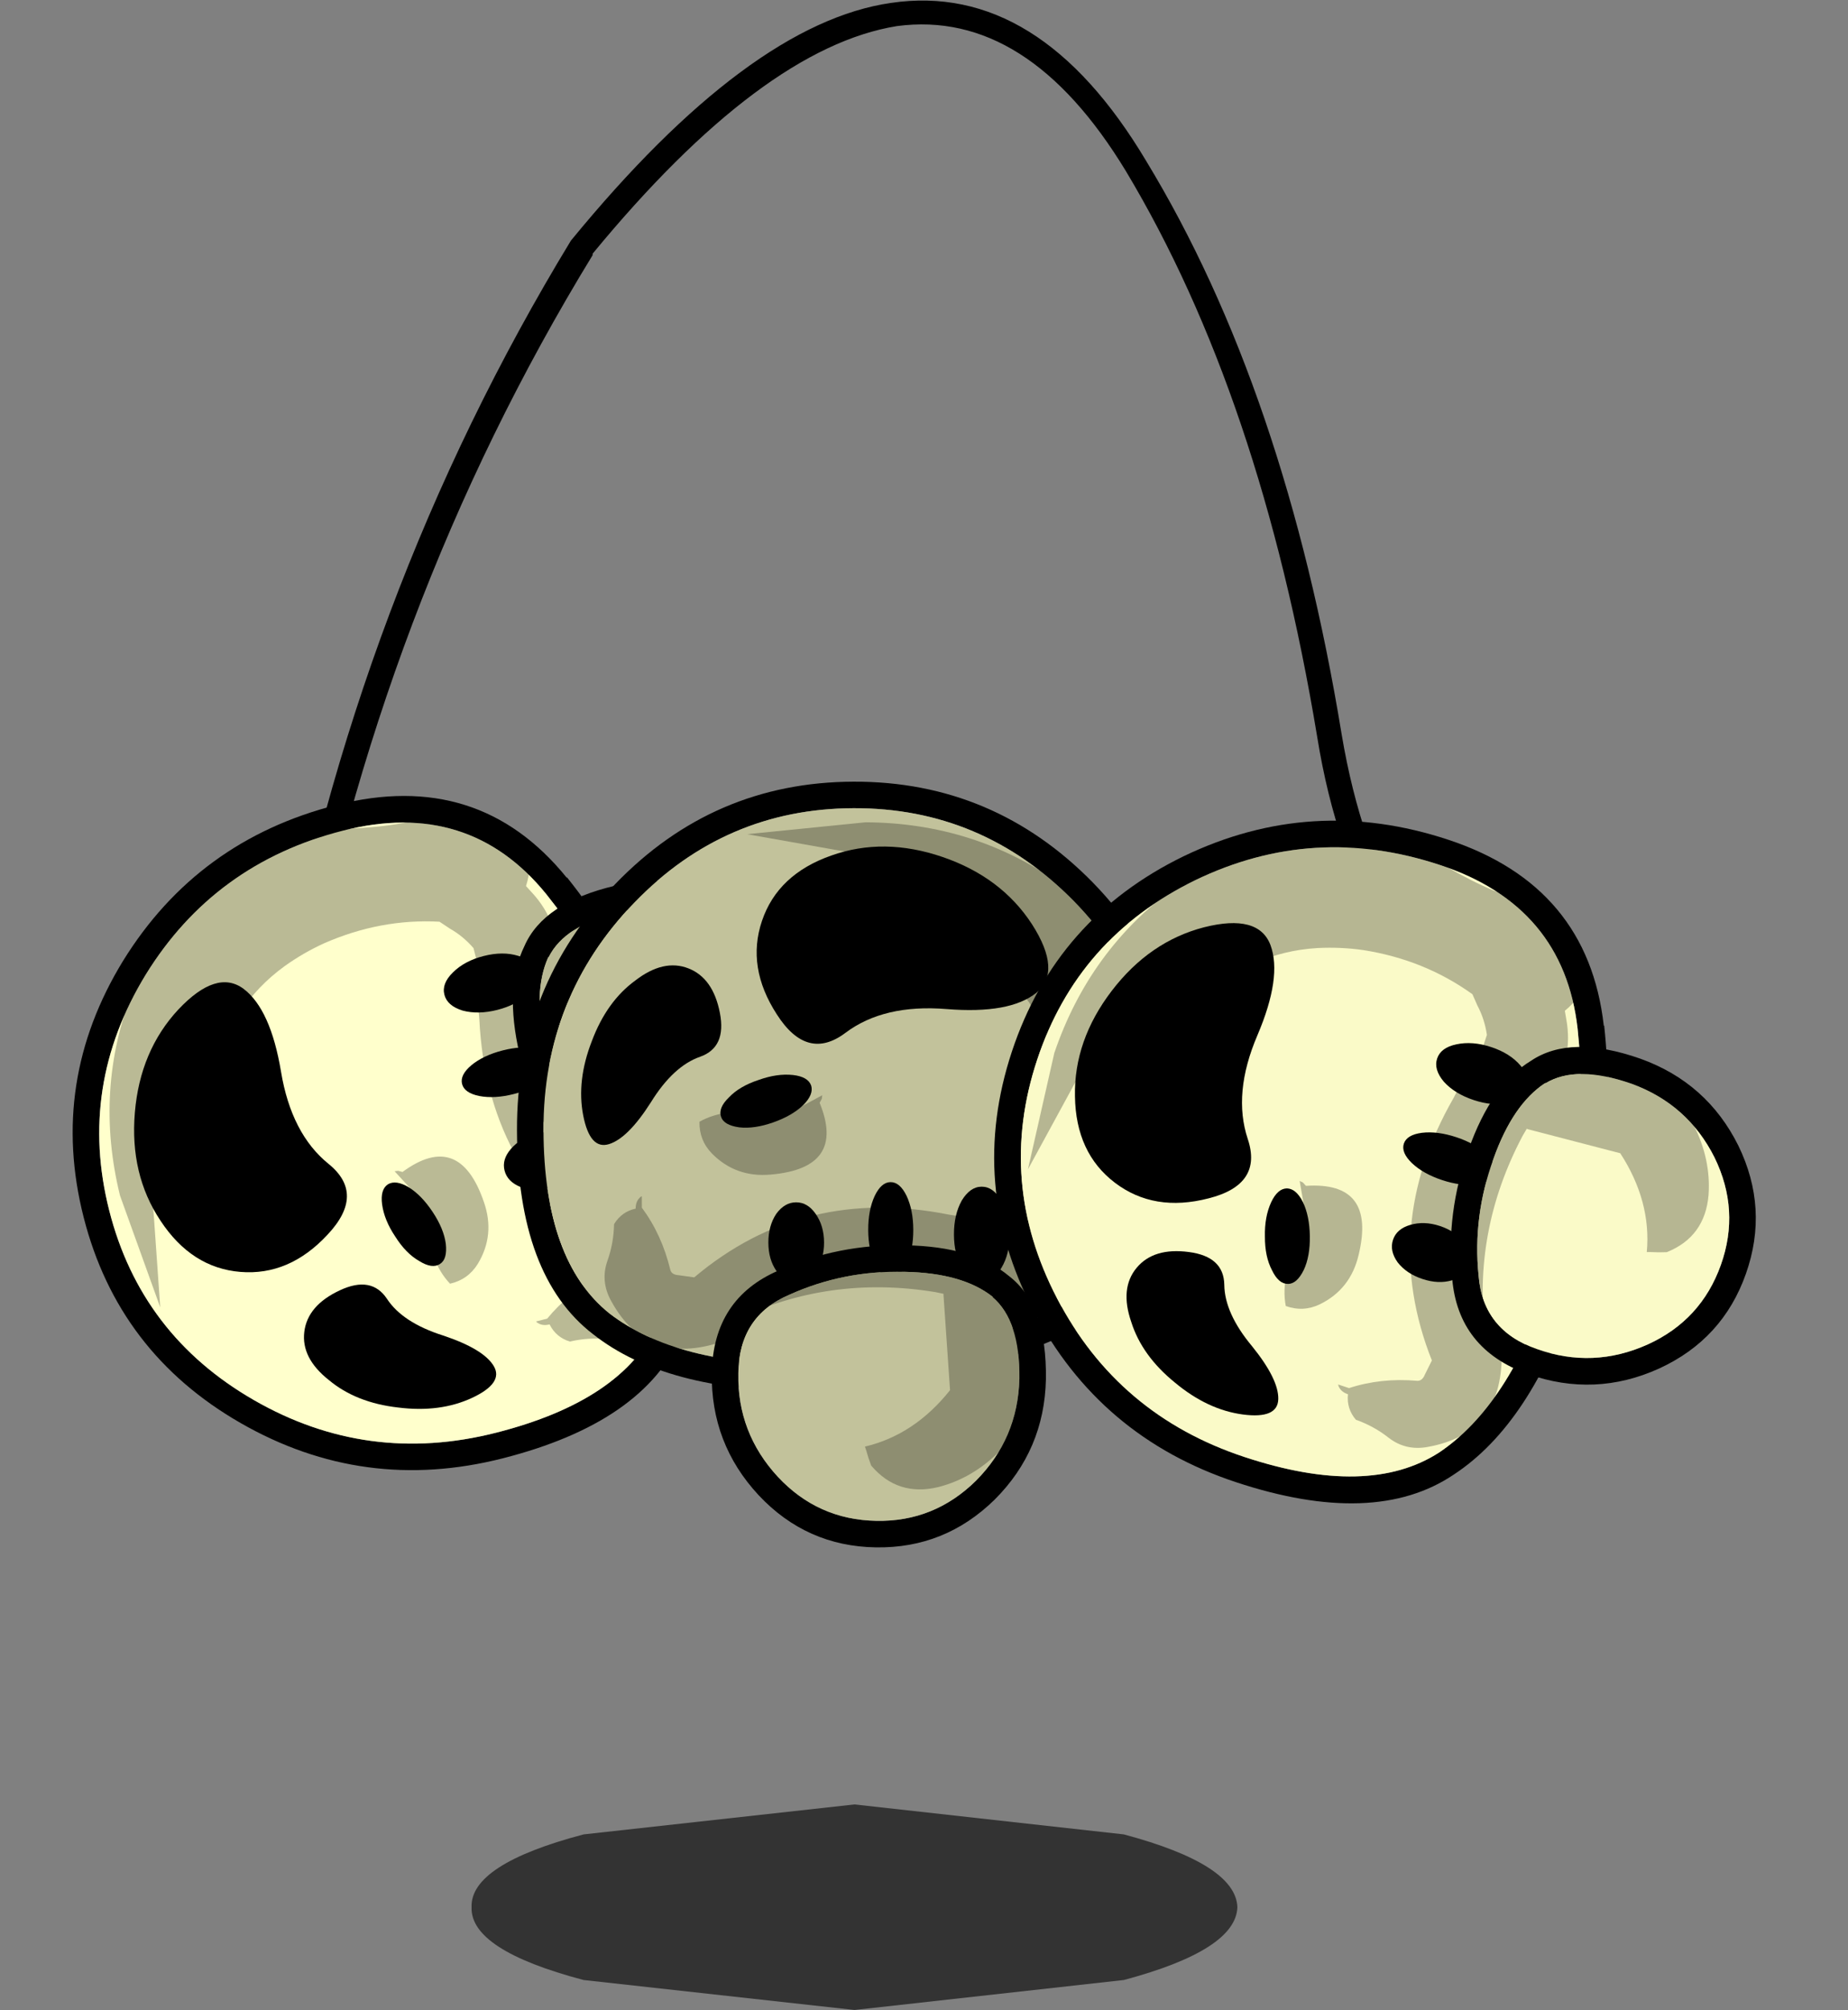 <?xml version="1.0"?>
<svg xmlns="http://www.w3.org/2000/svg" xmlns:xlink="http://www.w3.org/1999/xlink" width="45.85px" height="49.85px"><rect width="100%" height="100%" fill="#808080" stroke="none"/><g transform="matrix(1, 0, 0, 1, -252.05, -179.95)"><use xlink:href="#object-0" width="63.75" height="55.65" transform="matrix(0.719, 0, 0, 0.719, 252.05, 179.95)"/><use xlink:href="#object-5" width="25.3" height="4.8" transform="matrix(0.751, 0, 0, 1.062, 263.75, 224.7)"/></g><defs><g transform="matrix(1, 0, 0, 1, 31.85, 24.9)" id="object-0"><use xlink:href="#object-1" width="42.95" height="40.3" transform="matrix(1, 0, 0, 1, -22.45, -24.9)"/><use xlink:href="#object-2" width="76.4" height="86.6" transform="matrix(-0.075, -0.295, 0.295, -0.075, -26.1, 28.35)"/><use xlink:href="#object-3" width="76.4" height="86.6" transform="matrix(0.305, -0.001, 0.001, 0.305, -14.05, 2.1)"/><use xlink:href="#object-4" width="76.4" height="86.6" transform="matrix(0.096, -0.29, 0.29, 0.096, -0.6, 22.45)"/></g><g transform="matrix(1, 0, 0, 1, 22.45, 24.9)" id="object-1"><path fill-rule="evenodd" fill="#000000" stroke="none" d="M-12.15 -16.6Q-6 -24.1 -1.1 -24.8Q4 -25.55 7.7 -19.35Q12.5 -11.45 14.45 0.45Q15.1 4.3 16.7 7Q18.35 9.7 20.4 11.45L20.5 11.7L20.5 11.95L20.25 12.1Q8.75 15.6 0.75 11.6Q-6.85 7.8 -13.35 12.1Q-18.45 15.45 -20.4 15.4L-20.45 15.4L-21.4 15.15L-21.8 14.8Q-22.85 13.4 -22.25 10.3Q-19.6 -4.35 -12.15 -16.6M-11.4 -16.15L-11.4 -16.1Q-18.8 -4 -21.45 10.5Q-21.9 13.2 -21.05 14.4L-21 14.5L-20.95 14.5L-20.45 14.65Q-18.7 14.6 -13.85 11.5Q-6.95 6.9 1.1 10.9Q8.6 14.65 19.35 11.55Q17.45 9.8 15.95 7.3Q14.25 4.55 13.6 0.5Q11.65 -11.25 7 -19Q3.6 -24.6 -0.9 -24Q-5.55 -23.25 -11.4 -16.15"/></g><g transform="matrix(1, 0, 0, 1, 38.2, 43.3)" id="object-2"><path fill-rule="evenodd" fill="#000000" stroke="none" d="M0 -43.3Q15.85 -43.3 27.05 -31.8Q38.2 -20.25 38.2 -4Q38.2 12.6 23.8 19.25L23.8 19.3Q9.9 25.6 -5.65 25.6Q-21.45 25.6 -29.65 19.1Q-38.2 12.5 -38.2 -4Q-38.2 -20.25 -27 -31.8Q-15.85 -43.3 0 -43.3M35.2 -4Q35.2 -19.05 24.9 -29.7Q14.55 -40.3 0 -40.3Q-14.55 -40.3 -24.85 -29.7Q-35.2 -19.05 -35.2 -4Q-35.2 10.8 -27.8 16.75Q-20.25 22.6 -5.65 22.6Q9.2 22.6 22.55 16.55Q35.2 10.7 35.2 -4"/><path fill-rule="evenodd" fill="#ffffcc" stroke="none" d="M35.2 -4Q35.2 10.7 22.55 16.55Q9.2 22.6 -5.65 22.6Q-20.25 22.6 -27.8 16.75Q-35.2 10.8 -35.2 -4Q-35.2 -19.05 -24.85 -29.7Q-14.55 -40.3 0 -40.3Q14.55 -40.3 24.9 -29.7Q35.2 -19.05 35.2 -4"/><path fill-rule="evenodd" fill="#000000" stroke="none" d="M-29.7 -14.05Q-28 -18.55 -24.75 -20.9Q-21.55 -23.35 -18.75 -22.25Q-15.95 -21.15 -15.2 -17.2Q-14.45 -13.3 -17.45 -12.25Q-20.5 -11.2 -23.05 -7.1Q-25.65 -3.05 -27.8 -2.4Q-29.95 -1.75 -30.7 -5.65Q-31.45 -9.6 -29.7 -14.05"/><path fill-rule="evenodd" fill="#000000" stroke="none" d="M20.15 -27.1Q23.55 -21.75 20.6 -19.35Q17.6 -16.95 10.45 -17.55Q3.35 -18.15 -1 -14.9Q-5.35 -11.65 -8.75 -17Q-12.2 -22.35 -10.4 -27.6Q-8.6 -32.85 -2.55 -34.95Q3.4 -37.05 10.05 -34.75Q16.7 -32.45 20.15 -27.1"/><path fill-rule="evenodd" fill="#000000" stroke="none" d="M-6.65 13.35Q-7.95 13.35 -8.9 12Q-9.8 10.7 -9.8 8.8Q-9.8 6.9 -8.9 5.55Q-7.95 4.25 -6.65 4.25Q-5.35 4.25 -4.45 5.55Q-3.5 6.9 -3.5 8.8Q-3.5 10.7 -4.45 12Q-5.35 13.35 -6.65 13.35"/><path fill-rule="evenodd" fill="#000000" stroke="none" d="M5.85 3.55Q6.6 5.15 6.6 7.4Q6.6 9.65 5.85 11.2Q5.1 12.8 4.05 12.8Q3 12.8 2.25 11.2Q1.5 9.65 1.5 7.4Q1.5 5.15 2.25 3.55Q3 2 4.05 2Q5.1 2 5.85 3.55"/><path fill-rule="evenodd" fill="#000000" stroke="none" d="M14.35 13.35Q13.05 13.35 12.1 11.75Q11.2 10.2 11.2 7.95Q11.2 5.7 12.1 4.1Q13.05 2.55 14.35 2.55Q15.65 2.55 16.55 4.1Q17.5 5.7 17.5 7.95Q17.5 10.2 16.55 11.75Q15.65 13.35 14.35 13.35"/><path fill-rule="evenodd" fill="#000000" stroke="none" d="M21.55 24.35Q21.35 32.35 15.7 37.95Q10.05 43.45 2.25 43.3Q-5.6 43.15 -11 37.35Q-16.4 31.5 -16.25 23.5Q-16.05 15.1 -8.65 11.95Q-1.9 8.95 5.7 9.15Q13.45 9.3 17.45 12.7Q21.7 16 21.55 24.35M5.65 12.15L5.6 12.15Q-1.3 11.95 -7.45 14.7Q-13.15 17.1 -13.25 23.55Q-13.4 30.3 -8.8 35.3Q-4.3 40.15 2.3 40.3Q8.85 40.45 13.6 35.8Q18.35 31.05 18.55 24.3L18.55 24.25Q18.65 17.7 15.55 15.05L15.55 15Q12.15 12.3 5.65 12.15"/><path fill-rule="evenodd" fill="#ffffcc" stroke="none" d="M5.65 12.15Q12.15 12.3 15.55 15L15.55 15.05Q18.65 17.7 18.55 24.25L18.55 24.3Q18.35 31.05 13.6 35.8Q8.85 40.45 2.3 40.3Q-4.3 40.15 -8.8 35.3Q-13.4 30.3 -13.25 23.55Q-13.15 17.1 -7.45 14.7Q-1.3 11.95 5.6 12.15L5.65 12.15"/><path fill-rule="evenodd" fill="#000000" stroke="none" d="M-5.8 -6.75Q-7.05 -5.55 -9.2 -4.8Q-11.35 -4.05 -13.05 -4.25Q-14.8 -4.5 -15.1 -5.45Q-15.45 -6.45 -14.2 -7.65Q-13 -8.9 -10.85 -9.6Q-8.75 -10.35 -6.95 -10.15Q-5.25 -9.95 -4.9 -8.95Q-4.6 -7.95 -5.8 -6.75"/><path fill-rule="evenodd" fill="#000000" fill-opacity="0.271" stroke="none" d="M30.45 -25.1L33.4 -21Q37.85 -13.8 36.05 -6.65Q34.2 0.45 34.3 5.05Q34.35 9.6 31.35 13.4Q28.3 17.25 24 14.55L23.25 14.95Q21.1 16.15 18.8 16.35Q20.05 18.45 20.3 21.5Q20.85 27.9 16.4 32.35Q13.3 35.5 9.35 36.5Q4.75 37.6 1.75 34.05L1.45 33.2L1.2 32.35L1.05 31.9Q6.65 30.6 10.7 25.55L10 14.85L10 14.65L9.05 14.45Q-2.95 12.45 -13.6 17.55Q-13.3 19.4 -15.15 20Q-23.55 22.8 -27.6 15.35Q-28.85 13.1 -28 10.75Q-27.3 8.8 -27.25 6.65Q-26.4 5.25 -24.8 4.9Q-24.8 4 -24.2 3.55L-24.1 3.5L-24.1 4.35L-24.1 4.8Q-21.85 7.85 -20.9 11.85Q-20.75 12.4 -19.95 12.45L-18.2 12.7Q-5.85 2.35 10.65 5.7L15.8 6.55L17.55 7.05L18.65 7.05Q20.25 6.25 21.45 5L22.5 4.05Q24.5 -2.35 23.35 -9.25Q22.9 -11.75 21.95 -14.2Q19.1 -21.35 12 -24.95Q10 -25.95 10.3 -28.2L6.2 -28.75L6.15 -28.9L10.7 -29.2Q11.1 -30 11.95 -30.2Q5.5 -34.4 -2.1 -35.6L-12.05 -37.4L1.35 -38.7Q13.7 -38.6 23.45 -31.6Q27.4 -28.75 30.45 -25.1M-17.55 -4.9Q-14.4 -6.65 -9.9 -5.55Q-8.1 -5.1 -6.45 -6.35L-3.65 -7.85L-3.7 -7.45L-3.95 -7Q-0.95 0.4 -9.5 1.1Q-13.45 1.45 -16.15 -1.3Q-17.6 -2.8 -17.55 -4.9"/></g><g transform="matrix(1, 0, 0, 1, 38.2, 43.3)" id="object-3"><path fill-rule="evenodd" fill="#000000" stroke="none" d="M0 -43.3Q15.85 -43.3 27.05 -31.8Q38.2 -20.25 38.2 -4Q38.2 12.6 23.8 19.25L23.8 19.3Q9.9 25.6 -5.65 25.6Q-21.45 25.6 -29.65 19.1Q-38.2 12.5 -38.2 -4Q-38.2 -20.25 -27 -31.8Q-15.85 -43.3 0 -43.3M35.2 -4Q35.2 -19.05 24.9 -29.7Q14.55 -40.3 0 -40.3Q-14.55 -40.3 -24.85 -29.7Q-35.2 -19.05 -35.2 -4Q-35.2 10.8 -27.8 16.75Q-20.25 22.6 -5.65 22.6Q9.2 22.6 22.55 16.55Q35.2 10.7 35.2 -4"/><path fill-rule="evenodd" fill="#c2c29b" stroke="none" d="M35.2 -4Q35.2 10.7 22.55 16.55Q9.2 22.6 -5.65 22.6Q-20.25 22.6 -27.8 16.75Q-35.2 10.8 -35.2 -4Q-35.2 -19.05 -24.85 -29.7Q-14.55 -40.3 0 -40.3Q14.55 -40.3 24.9 -29.7Q35.2 -19.05 35.2 -4"/><path fill-rule="evenodd" fill="#000000" stroke="none" d="M-29.7 -14.05Q-28 -18.55 -24.75 -20.9Q-21.55 -23.35 -18.75 -22.25Q-15.95 -21.15 -15.2 -17.2Q-14.45 -13.3 -17.45 -12.25Q-20.5 -11.2 -23.05 -7.1Q-25.65 -3.05 -27.8 -2.4Q-29.95 -1.75 -30.7 -5.65Q-31.45 -9.6 -29.7 -14.05"/><path fill-rule="evenodd" fill="#000000" stroke="none" d="M20.15 -27.1Q23.55 -21.75 20.6 -19.35Q17.6 -16.95 10.45 -17.55Q3.35 -18.15 -1 -14.9Q-5.35 -11.65 -8.75 -17Q-12.2 -22.35 -10.4 -27.6Q-8.6 -32.85 -2.55 -34.95Q3.4 -37.05 10.05 -34.75Q16.7 -32.45 20.15 -27.1"/><path fill-rule="evenodd" fill="#000000" stroke="none" d="M-6.65 13.35Q-7.95 13.35 -8.9 12Q-9.8 10.7 -9.8 8.8Q-9.8 6.9 -8.9 5.55Q-7.95 4.25 -6.65 4.25Q-5.35 4.25 -4.45 5.55Q-3.5 6.9 -3.5 8.8Q-3.5 10.7 -4.45 12Q-5.35 13.35 -6.65 13.35"/><path fill-rule="evenodd" fill="#000000" stroke="none" d="M5.85 3.55Q6.6 5.15 6.6 7.4Q6.6 9.65 5.85 11.2Q5.1 12.8 4.05 12.8Q3 12.8 2.25 11.2Q1.5 9.65 1.5 7.4Q1.5 5.15 2.25 3.55Q3 2 4.05 2Q5.1 2 5.85 3.55"/><path fill-rule="evenodd" fill="#000000" stroke="none" d="M14.35 13.35Q13.05 13.35 12.1 11.75Q11.2 10.2 11.2 7.95Q11.2 5.7 12.1 4.1Q13.05 2.55 14.35 2.55Q15.65 2.55 16.55 4.1Q17.5 5.7 17.5 7.95Q17.5 10.2 16.55 11.75Q15.65 13.35 14.35 13.35"/><path fill-rule="evenodd" fill="#000000" stroke="none" d="M21.55 24.35Q21.35 32.35 15.7 37.95Q10.05 43.45 2.25 43.3Q-5.6 43.15 -11 37.35Q-16.4 31.5 -16.25 23.5Q-16.05 15.1 -8.65 11.95Q-1.9 8.95 5.7 9.15Q13.45 9.3 17.45 12.7Q21.7 16 21.55 24.35M5.65 12.15L5.6 12.15Q-1.3 11.95 -7.45 14.7Q-13.15 17.1 -13.25 23.55Q-13.4 30.3 -8.8 35.3Q-4.3 40.15 2.3 40.3Q8.85 40.45 13.6 35.8Q18.35 31.05 18.55 24.3L18.55 24.25Q18.65 17.7 15.55 15.05L15.55 15Q12.15 12.3 5.65 12.15"/><path fill-rule="evenodd" fill="#c2c29b" stroke="none" d="M5.65 12.15Q12.15 12.3 15.55 15L15.55 15.05Q18.65 17.7 18.55 24.25L18.55 24.3Q18.35 31.05 13.6 35.8Q8.85 40.45 2.3 40.3Q-4.3 40.15 -8.8 35.3Q-13.4 30.3 -13.25 23.55Q-13.15 17.1 -7.45 14.7Q-1.3 11.95 5.6 12.15L5.65 12.15"/><path fill-rule="evenodd" fill="#000000" stroke="none" d="M-5.8 -6.75Q-7.05 -5.55 -9.2 -4.8Q-11.35 -4.05 -13.05 -4.25Q-14.8 -4.5 -15.1 -5.45Q-15.45 -6.45 -14.2 -7.65Q-13 -8.9 -10.85 -9.6Q-8.75 -10.35 -6.95 -10.15Q-5.25 -9.95 -4.9 -8.95Q-4.6 -7.95 -5.8 -6.75"/><path fill-rule="evenodd" fill="#000000" fill-opacity="0.271" stroke="none" d="M30.45 -25.1L33.4 -21Q37.85 -13.8 36.05 -6.65Q34.2 0.45 34.3 5.05Q34.35 9.6 31.35 13.4Q28.3 17.25 24 14.55L23.25 14.95Q21.1 16.15 18.8 16.35Q20.05 18.45 20.3 21.5Q20.85 27.9 16.4 32.35Q13.3 35.5 9.35 36.5Q4.75 37.6 1.75 34.05L1.45 33.2L1.2 32.35L1.05 31.9Q6.65 30.6 10.7 25.55L10 14.85L10 14.65L9.05 14.45Q-2.95 12.45 -13.6 17.55Q-13.3 19.4 -15.15 20Q-23.55 22.8 -27.6 15.35Q-28.85 13.1 -28 10.75Q-27.3 8.8 -27.25 6.65Q-26.4 5.25 -24.8 4.9Q-24.8 4 -24.2 3.55L-24.1 3.5L-24.1 4.35L-24.1 4.8Q-21.85 7.85 -20.9 11.85Q-20.75 12.4 -19.95 12.45L-18.2 12.7Q-5.85 2.35 10.65 5.7L15.8 6.55L17.55 7.05L18.65 7.05Q20.25 6.25 21.45 5L22.5 4.05Q24.5 -2.35 23.35 -9.25Q22.9 -11.75 21.95 -14.2Q19.1 -21.35 12 -24.95Q10 -25.95 10.3 -28.2L6.2 -28.75L6.15 -28.9L10.7 -29.2Q11.1 -30 11.95 -30.2Q5.5 -34.4 -2.1 -35.6L-12.05 -37.4L1.35 -38.7Q13.7 -38.6 23.45 -31.6Q27.4 -28.75 30.45 -25.1M-17.55 -4.9Q-14.4 -6.65 -9.9 -5.55Q-8.1 -5.1 -6.45 -6.35L-3.65 -7.85L-3.7 -7.45L-3.95 -7Q-0.95 0.4 -9.5 1.1Q-13.45 1.45 -16.15 -1.3Q-17.6 -2.8 -17.55 -4.9"/></g><g transform="matrix(1, 0, 0, 1, 38.2, 43.3)" id="object-4"><path fill-rule="evenodd" fill="#000000" stroke="none" d="M0 -43.3Q15.85 -43.3 27.05 -31.8Q38.2 -20.25 38.2 -4Q38.2 12.6 23.8 19.25L23.8 19.3Q9.9 25.6 -5.65 25.6Q-21.45 25.6 -29.65 19.1Q-38.2 12.5 -38.2 -4Q-38.2 -20.25 -27 -31.8Q-15.85 -43.3 0 -43.3M35.2 -4Q35.2 -19.05 24.9 -29.7Q14.55 -40.3 0 -40.3Q-14.55 -40.3 -24.85 -29.7Q-35.2 -19.05 -35.2 -4Q-35.2 10.8 -27.8 16.75Q-20.25 22.6 -5.65 22.6Q9.2 22.6 22.55 16.55Q35.2 10.7 35.2 -4"/><path fill-rule="evenodd" fill="#fafac8" stroke="none" d="M35.2 -4Q35.2 10.7 22.55 16.55Q9.2 22.6 -5.65 22.6Q-20.25 22.6 -27.8 16.75Q-35.2 10.8 -35.2 -4Q-35.2 -19.05 -24.85 -29.7Q-14.55 -40.3 0 -40.3Q14.55 -40.3 24.9 -29.7Q35.2 -19.05 35.2 -4"/><path fill-rule="evenodd" fill="#000000" stroke="none" d="M-29.7 -14.05Q-28 -18.55 -24.75 -20.9Q-21.55 -23.35 -18.75 -22.25Q-15.95 -21.15 -15.2 -17.2Q-14.45 -13.3 -17.45 -12.25Q-20.5 -11.2 -23.05 -7.1Q-25.65 -3.05 -27.8 -2.4Q-29.95 -1.75 -30.7 -5.65Q-31.45 -9.6 -29.7 -14.05"/><path fill-rule="evenodd" fill="#000000" stroke="none" d="M20.15 -27.1Q23.55 -21.75 20.6 -19.35Q17.6 -16.95 10.45 -17.55Q3.35 -18.15 -1 -14.9Q-5.35 -11.65 -8.75 -17Q-12.2 -22.35 -10.4 -27.6Q-8.6 -32.85 -2.55 -34.95Q3.4 -37.05 10.05 -34.75Q16.7 -32.45 20.15 -27.1"/><path fill-rule="evenodd" fill="#000000" stroke="none" d="M-6.65 13.35Q-7.95 13.35 -8.9 12Q-9.8 10.7 -9.8 8.8Q-9.8 6.9 -8.9 5.55Q-7.95 4.25 -6.65 4.25Q-5.35 4.25 -4.45 5.55Q-3.5 6.9 -3.5 8.8Q-3.5 10.7 -4.45 12Q-5.35 13.35 -6.65 13.35"/><path fill-rule="evenodd" fill="#000000" stroke="none" d="M5.85 3.55Q6.6 5.15 6.6 7.4Q6.6 9.65 5.85 11.2Q5.1 12.8 4.05 12.8Q3 12.8 2.25 11.2Q1.5 9.65 1.5 7.4Q1.5 5.15 2.25 3.55Q3 2 4.05 2Q5.1 2 5.85 3.55"/><path fill-rule="evenodd" fill="#000000" stroke="none" d="M14.35 13.35Q13.05 13.35 12.1 11.75Q11.2 10.2 11.2 7.95Q11.2 5.7 12.1 4.1Q13.05 2.55 14.35 2.55Q15.65 2.55 16.55 4.1Q17.5 5.7 17.5 7.95Q17.5 10.2 16.55 11.75Q15.65 13.35 14.35 13.35"/><path fill-rule="evenodd" fill="#000000" stroke="none" d="M21.55 24.35Q21.35 32.35 15.7 37.95Q10.05 43.45 2.25 43.3Q-5.6 43.15 -11 37.35Q-16.4 31.5 -16.25 23.5Q-16.05 15.1 -8.65 11.95Q-1.9 8.95 5.7 9.15Q13.45 9.3 17.45 12.7Q21.7 16 21.55 24.35M5.65 12.15L5.6 12.15Q-1.3 11.95 -7.45 14.7Q-13.15 17.1 -13.25 23.55Q-13.4 30.3 -8.8 35.3Q-4.3 40.15 2.3 40.3Q8.85 40.45 13.6 35.8Q18.35 31.05 18.55 24.3L18.55 24.25Q18.65 17.7 15.55 15.05L15.55 15Q12.15 12.3 5.65 12.15"/><path fill-rule="evenodd" fill="#fafac8" stroke="none" d="M5.65 12.15Q12.15 12.3 15.55 15L15.55 15.05Q18.65 17.7 18.55 24.25L18.55 24.3Q18.35 31.05 13.6 35.8Q8.85 40.45 2.3 40.3Q-4.3 40.15 -8.8 35.3Q-13.4 30.3 -13.25 23.55Q-13.15 17.1 -7.45 14.7Q-1.3 11.95 5.6 12.15L5.65 12.15"/><path fill-rule="evenodd" fill="#000000" stroke="none" d="M-5.8 -6.75Q-7.05 -5.55 -9.2 -4.8Q-11.35 -4.05 -13.05 -4.25Q-14.8 -4.5 -15.1 -5.45Q-15.45 -6.45 -14.2 -7.65Q-13 -8.9 -10.85 -9.6Q-8.75 -10.35 -6.95 -10.15Q-5.25 -9.95 -4.9 -8.95Q-4.6 -7.95 -5.8 -6.75"/><path fill-rule="evenodd" fill="#000000" fill-opacity="0.271" stroke="none" d="M30.45 -25.1L33.4 -21Q37.85 -13.8 36.05 -6.65Q34.2 0.45 34.3 5.05Q34.35 9.6 31.35 13.4Q28.3 17.25 24 14.55L23.25 14.95Q21.1 16.15 18.8 16.35Q20.05 18.45 20.3 21.5Q20.85 27.9 16.4 32.35Q13.3 35.5 9.35 36.5Q4.75 37.6 1.75 34.05L1.45 33.2L1.2 32.35L1.05 31.9Q6.65 30.6 10.7 25.55L10 14.85L10 14.65L9.05 14.45Q-2.95 12.45 -13.6 17.55Q-13.3 19.4 -15.15 20Q-23.55 22.8 -27.6 15.35Q-28.85 13.1 -28 10.75Q-27.3 8.8 -27.25 6.65Q-26.4 5.25 -24.8 4.9Q-24.8 4 -24.2 3.55L-24.1 3.5L-24.1 4.35L-24.1 4.8Q-21.85 7.85 -20.9 11.85Q-20.75 12.4 -19.95 12.45L-18.2 12.7Q-5.85 2.35 10.65 5.7L15.8 6.55L17.55 7.05L18.65 7.05Q20.25 6.25 21.45 5L22.5 4.05Q24.5 -2.35 23.35 -9.25Q22.9 -11.75 21.95 -14.2Q19.1 -21.35 12 -24.95Q10 -25.95 10.3 -28.2L6.2 -28.75L6.15 -28.9L10.7 -29.2Q11.1 -30 11.95 -30.2Q5.5 -34.4 -2.1 -35.6L-12.05 -37.4L1.35 -38.7Q13.7 -38.6 23.45 -31.6Q27.4 -28.75 30.45 -25.1M-17.55 -4.9Q-14.4 -6.65 -9.9 -5.55Q-8.1 -5.1 -6.45 -6.35L-3.65 -7.85L-3.7 -7.45L-3.95 -7Q-0.95 0.4 -9.5 1.1Q-13.45 1.45 -16.15 -1.3Q-17.6 -2.8 -17.55 -4.9"/></g><g transform="matrix(1, 0, 0, 1, -0.05, 0)" id="object-5"><use xlink:href="#object-6" width="25.3" height="4.8" transform="matrix(1, 0, 0, 1, 0.05, 0)"/></g><g transform="matrix(1, 0, 0, 1, -0.05, 0)" id="object-6"><path fill-rule="evenodd" fill="#000000" fill-opacity="0.6" stroke="none" d="M25.35 2.4Q25.3 3.4 21.6 4.1L12.7 4.8L3.75 4.1Q0 3.4 0.05 2.4Q0 1.4 3.75 0.7L12.7 0L21.6 0.7Q25.3 1.4 25.35 2.4"/></g></defs></svg>
